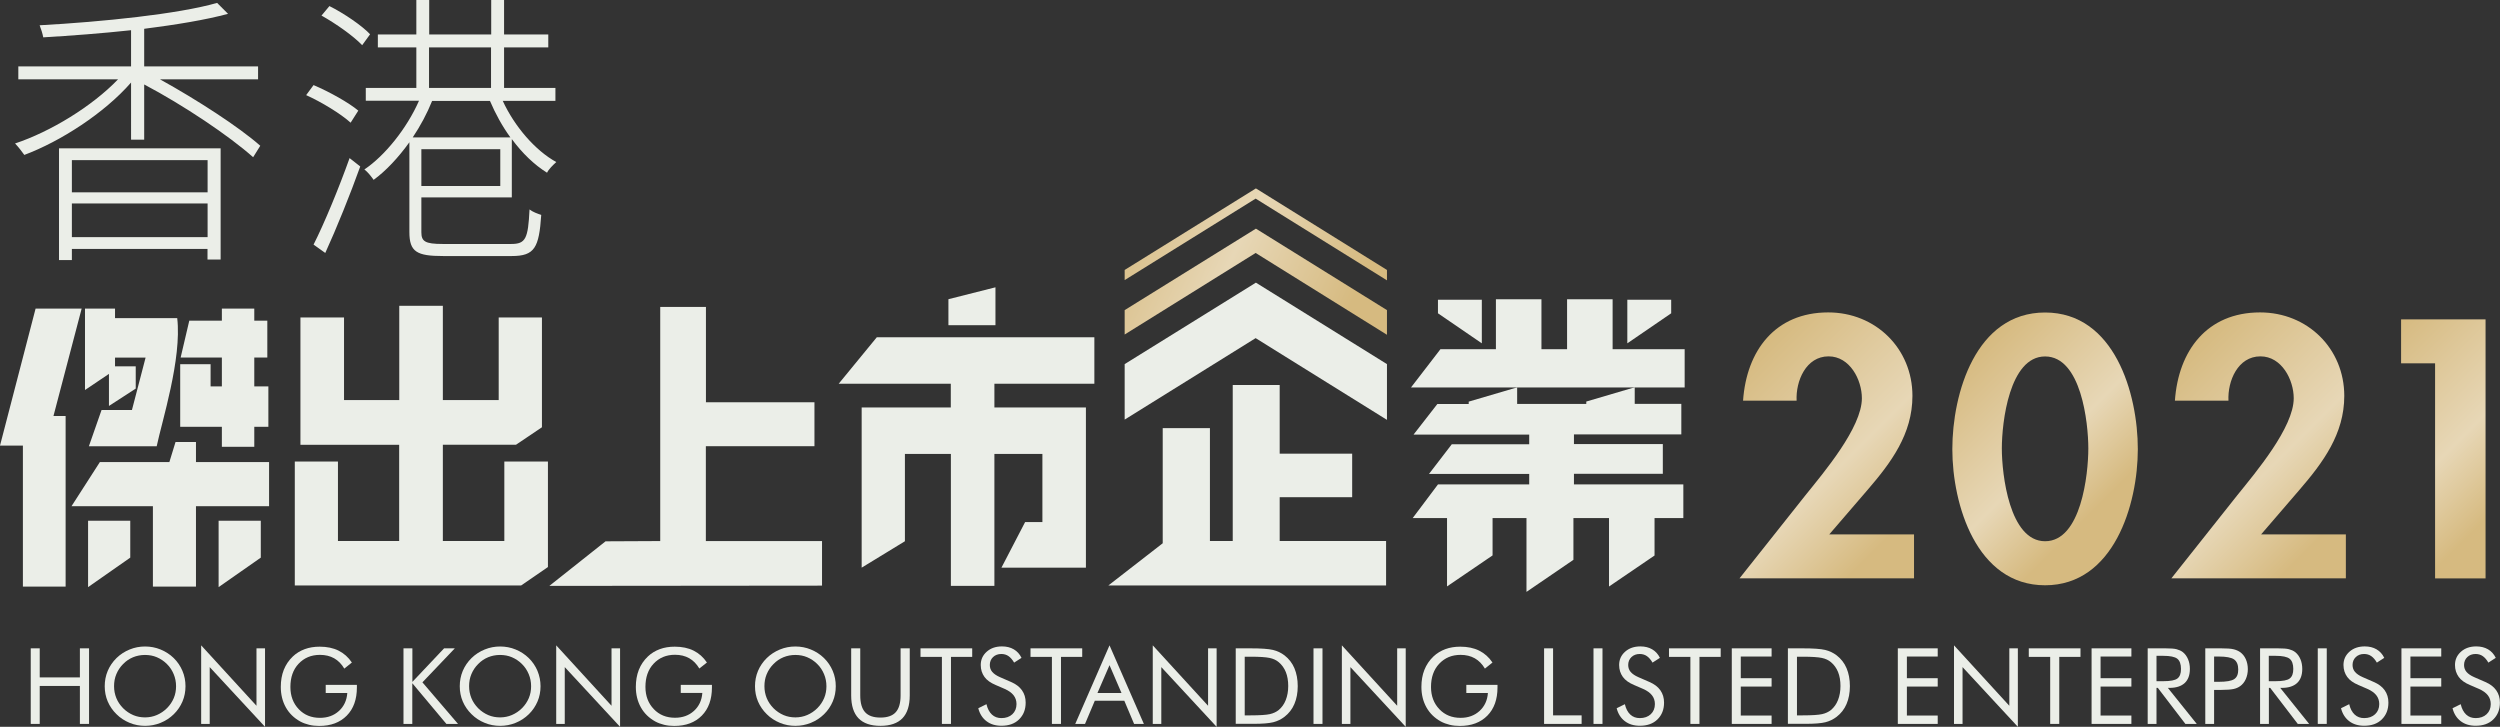 <?xml version="1.0" encoding="utf-8"?>
<!-- Generator: Adobe Illustrator 25.0.1, SVG Export Plug-In . SVG Version: 6.00 Build 0)  -->
<svg version="1.1" id="圖層_1" xmlns="http://www.w3.org/2000/svg" xmlns:xlink="http://www.w3.org/1999/xlink" x="0px" y="0px"
	 viewBox="0 0 283.84 82.52" style="enable-background:new 0 0 283.84 82.52;" xml:space="preserve">
<rect x="0" y="0" width="283.84" height="82.52" fill="#333333" stroke="none"/>
<style type="text/css">
	.st0{fill:#EBEEE8;}
	.st1{fill:url(#SVGID_1_);}
	.st2{fill:url(#SVGID_2_);}
	.st3{fill:url(#SVGID_3_);}
	.st4{fill:url(#SVGID_4_);}
	.st5{fill:url(#SVGID_5_);}
	.st6{fill:url(#SVGID_6_);}
</style>
<g>
	<g>
		<path class="st0" d="M33.46,52.4h4.91v9.02h6.95V50.5H34.11V36.04h4.95v9.38h6.27v-10.7h4.95v10.7h6.34v-9.38h4.91v12.47
			l-2.94,1.98h-8.31v10.93h6.98V52.4h4.95v11.98l-3.04,2.09h-25.7V52.4z"/>
	</g>
	<g>
		<polygon class="st0" points="132.01,61.68 132.01,61.68 132.01,48.61 137.37,48.61 137.37,61.42 139.96,61.42 139.96,43.71 
			145.29,43.71 145.29,51.51 153.52,51.51 153.52,56.45 145.29,56.45 145.29,61.42 157.37,61.42 157.37,66.47 125.84,66.47 		"/>
	</g>
	<g>
		<polygon class="st0" points="142.56,38.39 127.69,47.64 127.69,41.34 142.59,32.09 157.47,41.34 157.47,47.67 		"/>
	</g>
	<g>
		<linearGradient id="SVGID_1_" gradientUnits="userSpaceOnUse" x1="125.206" y1="27.368" x2="156.582" y2="41.901">
			<stop  offset="0" style="stop-color:#D6BA80"/>
			<stop  offset="0.408" style="stop-color:#E7D7B6"/>
			<stop  offset="0.828" style="stop-color:#D6BA80"/>
		</linearGradient>
		<polygon class="st1" points="142.56,28.72 127.69,37.98 127.69,35.21 142.59,25.96 157.47,35.21 157.47,38.01 		"/>
	</g>
	<g>
		<linearGradient id="SVGID_2_" gradientUnits="userSpaceOnUse" x1="127.254" y1="22.946" x2="158.631" y2="37.478">
			<stop  offset="0" style="stop-color:#D6BA80"/>
			<stop  offset="0.408" style="stop-color:#E7D7B6"/>
			<stop  offset="0.828" style="stop-color:#D6BA80"/>
		</linearGradient>
		<polygon class="st2" points="142.56,22.55 127.69,31.8 127.69,30.65 142.59,21.39 157.47,30.65 157.47,31.83 		"/>
	</g>
	<g>
		<g>
			<path class="st0" d="M12.37,42.45l-2.72,1.83v-9.24h3.41v1.08h7.06c0.54,4.62-1.75,11.75-2.33,14.55h-7.7l1.44-4.12h3.45
				l1.55-5.95h-3.47v0.99h2.35v2.53l-3.04,1.97V42.45z"/>
		</g>
		<g>
			<polygon class="st0" points="30.47,43.87 30.47,48.46 28.87,48.46 28.87,50.73 25.19,50.73 25.19,48.46 20.46,48.46 20.46,41.35 
				23.91,41.35 23.91,43.87 25.19,43.87 25.19,40.59 20.51,40.59 21.49,36.41 25.19,36.41 25.19,35.04 28.87,35.04 28.87,36.41 
				30.35,36.41 30.35,40.59 28.87,40.59 28.87,43.87 			"/>
		</g>
		<g>
			<g>
				<polygon class="st0" points="17.36,57.47 8.12,57.47 11.34,52.46 19.23,52.46 19.93,50.18 22.25,50.18 22.25,52.46 30.55,52.46 
					30.55,57.47 22.25,57.47 22.25,66.6 17.36,66.6 				"/>
			</g>
			<g>
				<polygon class="st0" points="10,59.12 14.79,59.12 14.79,63.31 10,66.66 				"/>
			</g>
			<g>
				<polygon class="st0" points="24.82,59.12 29.61,59.12 29.61,63.31 24.82,66.66 				"/>
			</g>
		</g>
		<g>
			<path class="st0" d="M2.6,50.59H0l4.04-15.55h5.23l-3.2,12.19h1.38V66.6H2.6V50.59z"/>
		</g>
	</g>
	<g>
		<g>
			<path class="st0" d="M169.73,58.82h-0.9h-8.44l2.87-3.82h10.36v-1.19h-11.38l2.59-3.37h8.79v-1.1h-13.13l2.7-3.47h3.56v-0.27
				l5.5-1.62v1.88h7.85v-0.27l5.5-1.62v1.88h5.29v3.47h-12.19v1.1h10.09v3.37h-10.09V55h12.42v3.82h-3.49"/>
		</g>
		<g>
			<path class="st0" d="M163.54,39.65h6.3v-5.67h5.17v5.67h2.91v-5.67h5.17v5.67h8.18v4.34h-31.07L163.54,39.65z M184.76,34.03h4.98
				v1.54l-4.98,3.41V34.03z M168.24,38.98l-4.98-3.41v-1.54h4.98V38.98z"/>
		</g>
		<g>
			<g>
				<path class="st0" d="M190.57,58.75h-2.72v4.32l-5.17,3.52v-7.88l-4.04,0.03v4.82l-5.33,3.64v-8.46l-3.85-0.03v4.35l-5.17,3.52
					v-7.84h-3.36"/>
			</g>
		</g>
	</g>
	<g>
		<g>
			<path class="st0" d="M18.17,9.01c4.19,2.32,8.93,5.38,11.38,7.54l-0.81,1.3c-2.7-2.41-7.91-5.91-12.37-8.26v6.27h-1.49V9.37
				c-3.04,3.49-8.03,6.69-12.12,8.22c-0.25-0.36-0.71-0.95-1.05-1.3c4.03-1.34,8.74-4.21,11.69-7.28H2.08V7.54h12.8V3.43
				C11.57,3.79,8.1,4.05,4.91,4.24C4.84,3.85,4.66,3.26,4.5,2.87c7.1-0.39,15.72-1.27,20.15-2.54l1.24,1.24
				c-2.54,0.69-5.92,1.24-9.52,1.7v4.27H29.3v1.47H18.17z M6.7,16.84h18.35v12.63h-1.49v-1.21H8.16v1.27H6.7V16.84z M8.16,18.18
				v3.66h15.41v-3.66H8.16z M23.57,26.92V23.1H8.16v3.82H23.57z"/>
		</g>
		<g>
			<path class="st0" d="M39.81,13.93c-1.12-1.01-3.26-2.32-5.05-3.13l0.84-1.14c1.77,0.75,4,1.99,5.08,2.9L39.81,13.93z M35.6,27.77
				c1.21-2.38,2.88-6.43,4.09-9.82l1.21,0.95c-1.12,3.13-2.7,7.05-3.97,9.82L35.6,27.77z M37.4,0.69c1.64,0.82,3.66,2.19,4.62,3.2
				l-0.9,1.24c-0.99-1.04-2.98-2.45-4.62-3.36L37.4,0.69z M57.08,11.45c1.33,2.9,3.69,5.64,6.08,6.95
				c-0.37,0.33-0.87,0.82-1.05,1.21c-1.43-0.88-2.82-2.22-4-3.82v6.62H47.84v3.95c0,1.04,0.4,1.34,2.42,1.34h7.78
				c1.64,0,1.92-0.59,2.08-3.92c0.37,0.29,0.93,0.49,1.33,0.62c-0.25,3.72-0.74,4.67-3.35,4.67h-7.78c-2.98,0-3.84-0.46-3.84-2.71
				V16.15c-1.24,1.73-2.67,3.26-4.06,4.27c-0.25-0.36-0.68-0.91-1.05-1.18c2.29-1.53,4.81-4.63,6.2-7.8h-6.04V9.98h5.74v-4.6h-4.37
				V3.91h4.37V0h1.46v3.91h7.04V0h1.46v3.91h5.02v1.47h-5.02v4.6h5.83v1.47H57.08z M57.95,15.6c-0.93-1.27-1.71-2.71-2.32-4.14
				h-6.57c-0.56,1.4-1.33,2.84-2.2,4.14H57.95z M56.8,16.94h-8.96v4.18h8.96V16.94z M48.71,9.98h7.04v-4.6h-7.04V9.98z"/>
		</g>
	</g>
	<g>
		<linearGradient id="SVGID_3_" gradientUnits="userSpaceOnUse" x1="196.47" y1="42.478" x2="218.481" y2="64.489">
			<stop  offset="0" style="stop-color:#D6BA80"/>
			<stop  offset="0.521" style="stop-color:#E7D7B6"/>
			<stop  offset="0.828" style="stop-color:#D6BA80"/>
		</linearGradient>
		<path class="st3" d="M217.31,60.67v4.99h-19.81l7.49-9.44c2.07-2.57,6.4-7.68,6.4-11c0-2.11-1.37-4.76-3.78-4.76
			c-2.57,0-3.74,2.81-3.63,5.03h-6.08c0.39-5.66,3.63-10.02,9.67-10.02c5.38,0,9.56,4.1,9.56,9.48c0,4.33-2.42,7.57-5.11,10.69
			l-4.33,5.03H217.31z"/>
		<linearGradient id="SVGID_4_" gradientUnits="userSpaceOnUse" x1="222.647" y1="41.407" x2="241.732" y2="60.491">
			<stop  offset="0" style="stop-color:#D6BA80"/>
			<stop  offset="0.521" style="stop-color:#E7D7B6"/>
			<stop  offset="0.828" style="stop-color:#D6BA80"/>
		</linearGradient>
		<path class="st4" d="M242.72,51c0,6.28-2.73,15.45-10.53,15.45S221.66,57.28,221.66,51c0-6.32,2.65-15.52,10.53-15.52
			S242.72,44.68,242.72,51z M227.28,50.92c0,2.93,0.86,10.53,4.91,10.53c4.1,0,4.91-7.61,4.91-10.53c0-2.96-0.82-10.45-4.91-10.45
			C228.13,40.47,227.28,47.96,227.28,50.92z"/>
		<linearGradient id="SVGID_5_" gradientUnits="userSpaceOnUse" x1="245.504" y1="42.478" x2="267.514" y2="64.489">
			<stop  offset="0" style="stop-color:#D6BA80"/>
			<stop  offset="0.521" style="stop-color:#E7D7B6"/>
			<stop  offset="0.828" style="stop-color:#D6BA80"/>
		</linearGradient>
		<path class="st5" d="M266.34,60.67v4.99h-19.81l7.49-9.44c2.07-2.57,6.4-7.68,6.4-11c0-2.11-1.37-4.76-3.78-4.76
			c-2.57,0-3.74,2.81-3.63,5.03h-6.08c0.39-5.66,3.63-10.02,9.67-10.02c5.38,0,9.56,4.1,9.56,9.48c0,4.33-2.42,7.57-5.11,10.69
			l-4.33,5.03H266.34z"/>
		<linearGradient id="SVGID_6_" gradientUnits="userSpaceOnUse" x1="268.618" y1="40.245" x2="288.12" y2="59.746">
			<stop  offset="0" style="stop-color:#D6BA80"/>
			<stop  offset="0.521" style="stop-color:#E7D7B6"/>
			<stop  offset="0.828" style="stop-color:#D6BA80"/>
		</linearGradient>
		<path class="st6" d="M272.61,41.25v-4.99h9.59v29.41h-5.73V41.25H272.61z"/>
	</g>
	<path class="st0" d="M68.75,61.46l6.21-0.03V34.85h5.19v10.82h12.32v4.99H80.14v10.77h13.19v5.06l-30.96,0.03L68.75,61.46z"/>
	<path class="st0" d="M107.96,51.54h-5.22v9.91l-4.91,3V46.26h10.12v-2.69H95.22l4.33-5.28h24.7v5.28H112.9v2.69h10.39v18.19h-9.59
		l2.69-5.18h1.96v-7.73h-5.45v14.98h-4.94V51.54z M107.68,33.97l5.34-1.35v4.3h-5.34V33.97z"/>
	<g>
		<path class="st0" d="M3.49,82.19v-8.58h1.02v3.3h4.56v-3.3h1.04v8.58H9.07v-4.31H4.51v4.31H3.49z"/>
		<path class="st0" d="M21.06,77.91c0,0.61-0.11,1.19-0.34,1.73c-0.23,0.54-0.56,1.03-0.99,1.45c-0.43,0.42-0.93,0.75-1.5,0.98
			s-1.15,0.34-1.76,0.34s-1.19-0.11-1.75-0.34c-0.56-0.23-1.06-0.55-1.49-0.98c-0.44-0.43-0.77-0.91-1-1.45
			c-0.23-0.54-0.34-1.12-0.34-1.73c0-0.61,0.11-1.19,0.34-1.74c0.23-0.54,0.56-1.03,1-1.46c0.43-0.42,0.93-0.74,1.49-0.97
			c0.56-0.23,1.15-0.34,1.75-0.34c0.61,0,1.2,0.11,1.76,0.34s1.06,0.55,1.49,0.97c0.43,0.42,0.76,0.91,0.99,1.45
			C20.95,76.72,21.06,77.3,21.06,77.91z M16.47,81.45c0.47,0,0.92-0.09,1.34-0.27s0.81-0.44,1.15-0.78
			c0.34-0.34,0.59-0.72,0.77-1.14c0.18-0.43,0.26-0.88,0.26-1.35c0-0.48-0.09-0.94-0.27-1.37c-0.18-0.43-0.43-0.82-0.77-1.15
			c-0.34-0.34-0.72-0.59-1.14-0.77s-0.87-0.26-1.35-0.26c-0.48,0-0.93,0.09-1.35,0.26c-0.43,0.18-0.8,0.43-1.13,0.77
			c-0.34,0.34-0.59,0.72-0.77,1.15c-0.18,0.43-0.26,0.88-0.26,1.37c0,0.48,0.09,0.93,0.26,1.35c0.17,0.42,0.43,0.8,0.77,1.15
			c0.34,0.34,0.73,0.6,1.15,0.78C15.55,81.37,16,81.45,16.47,81.45z"/>
		<path class="st0" d="M22.84,82.19v-8.92l6.28,6.86v-6.52h0.97v8.91l-6.28-6.78v6.45H22.84z"/>
		<path class="st0" d="M36.98,77.76h3.54v0.29c0,1.35-0.38,2.42-1.15,3.2s-1.81,1.17-3.13,1.17c-0.4,0-0.79-0.04-1.15-0.13
			s-0.7-0.21-1.01-0.38c-0.7-0.39-1.25-0.92-1.63-1.6s-0.57-1.46-0.57-2.32c0-0.71,0.11-1.36,0.34-1.94s0.57-1.08,1.03-1.52
			c0.39-0.37,0.84-0.64,1.35-0.83s1.08-0.28,1.7-0.28c0.82,0,1.54,0.15,2.14,0.45s1.11,0.75,1.51,1.35l-0.86,0.69
			c-0.31-0.52-0.69-0.91-1.15-1.17s-1-0.39-1.61-0.39c-1,0-1.8,0.34-2.43,1.01s-0.93,1.55-0.93,2.64c0,1.02,0.32,1.86,0.95,2.52
			s1.43,0.98,2.41,0.98c0.86,0,1.58-0.26,2.15-0.78s0.89-1.2,0.95-2.04h-2.45V77.76z"/>
		<path class="st0" d="M45.81,82.19v-8.58h1.01v3.81l3.6-3.81h1.22l-3.68,3.86L52,82.19h-1.32l-3.87-4.62v4.62H45.81z"/>
		<path class="st0" d="M61.37,77.91c0,0.61-0.11,1.19-0.34,1.73c-0.23,0.54-0.56,1.03-0.99,1.45c-0.43,0.42-0.93,0.75-1.5,0.98
			s-1.15,0.34-1.76,0.34s-1.19-0.11-1.75-0.34c-0.56-0.23-1.06-0.55-1.49-0.98c-0.44-0.43-0.77-0.91-1-1.45
			c-0.23-0.54-0.34-1.12-0.34-1.73c0-0.61,0.11-1.19,0.34-1.74c0.23-0.54,0.56-1.03,1-1.46c0.43-0.42,0.93-0.74,1.49-0.97
			c0.56-0.23,1.15-0.34,1.75-0.34c0.61,0,1.2,0.11,1.76,0.34s1.06,0.55,1.49,0.97c0.43,0.42,0.76,0.91,0.99,1.45
			C61.25,76.72,61.37,77.3,61.37,77.91z M56.78,81.45c0.47,0,0.92-0.09,1.34-0.27s0.81-0.44,1.15-0.78
			c0.34-0.34,0.59-0.72,0.77-1.14c0.18-0.43,0.26-0.88,0.26-1.35c0-0.48-0.09-0.94-0.27-1.37c-0.18-0.43-0.43-0.82-0.77-1.15
			c-0.34-0.34-0.72-0.59-1.14-0.77s-0.87-0.26-1.35-0.26c-0.48,0-0.93,0.09-1.35,0.26c-0.43,0.18-0.8,0.43-1.13,0.77
			c-0.34,0.34-0.59,0.72-0.77,1.15c-0.18,0.43-0.26,0.88-0.26,1.37c0,0.48,0.09,0.93,0.26,1.35c0.17,0.42,0.43,0.8,0.77,1.15
			c0.34,0.34,0.73,0.6,1.15,0.78C55.86,81.37,56.31,81.45,56.78,81.45z"/>
		<path class="st0" d="M63.15,82.19v-8.92l6.28,6.86v-6.52h0.97v8.91l-6.28-6.78v6.45H63.15z"/>
		<path class="st0" d="M77.29,77.76h3.54v0.29c0,1.35-0.38,2.42-1.15,3.2s-1.81,1.17-3.13,1.17c-0.4,0-0.79-0.04-1.15-0.13
			s-0.7-0.21-1.01-0.38c-0.7-0.39-1.25-0.92-1.63-1.6s-0.57-1.46-0.57-2.32c0-0.71,0.11-1.36,0.34-1.94s0.57-1.08,1.03-1.52
			c0.39-0.37,0.84-0.64,1.35-0.83s1.08-0.28,1.7-0.28c0.82,0,1.54,0.15,2.14,0.45s1.11,0.75,1.51,1.35L79.4,75.9
			c-0.31-0.52-0.69-0.91-1.15-1.17s-1-0.39-1.61-0.39c-1,0-1.8,0.34-2.43,1.01s-0.93,1.55-0.93,2.64c0,1.02,0.32,1.86,0.95,2.52
			s1.43,0.98,2.41,0.98c0.86,0,1.58-0.26,2.15-0.78s0.89-1.2,0.95-2.04h-2.45V77.76z"/>
		<path class="st0" d="M94.89,77.91c0,0.61-0.11,1.19-0.34,1.73c-0.23,0.54-0.56,1.03-0.99,1.45c-0.43,0.42-0.93,0.75-1.5,0.98
			s-1.15,0.34-1.76,0.34s-1.19-0.11-1.75-0.34c-0.56-0.23-1.06-0.55-1.49-0.98c-0.44-0.43-0.77-0.91-1-1.45
			c-0.23-0.54-0.34-1.12-0.34-1.73c0-0.61,0.11-1.19,0.34-1.74c0.23-0.54,0.56-1.03,1-1.46c0.43-0.42,0.93-0.74,1.49-0.97
			c0.56-0.23,1.15-0.34,1.75-0.34c0.61,0,1.2,0.11,1.76,0.34s1.06,0.55,1.49,0.97c0.43,0.42,0.76,0.91,0.99,1.45
			C94.78,76.72,94.89,77.3,94.89,77.91z M90.31,81.45c0.47,0,0.92-0.09,1.34-0.27s0.81-0.44,1.15-0.78
			c0.34-0.34,0.59-0.72,0.77-1.14c0.18-0.43,0.26-0.88,0.26-1.35c0-0.48-0.09-0.94-0.27-1.37c-0.18-0.43-0.43-0.82-0.77-1.15
			c-0.34-0.34-0.72-0.59-1.14-0.77s-0.87-0.26-1.35-0.26c-0.48,0-0.93,0.09-1.35,0.26c-0.43,0.18-0.8,0.43-1.13,0.77
			c-0.34,0.34-0.59,0.72-0.77,1.15c-0.18,0.43-0.26,0.88-0.26,1.37c0,0.48,0.09,0.93,0.26,1.35c0.17,0.42,0.43,0.8,0.77,1.15
			c0.34,0.34,0.73,0.6,1.15,0.78C89.39,81.37,89.84,81.45,90.31,81.45z"/>
		<path class="st0" d="M96.64,73.61h1.03v5.34c0,0.87,0.18,1.5,0.55,1.91s0.95,0.61,1.74,0.61s1.37-0.2,1.74-0.61
			s0.55-1.04,0.55-1.91v-5.34h1.04v5.34c0,1.16-0.28,2.03-0.83,2.6s-1.39,0.86-2.5,0.86c-1.11,0-1.94-0.29-2.49-0.86
			s-0.83-1.44-0.83-2.6V73.61z"/>
		<path class="st0" d="M106.94,82.19v-7.61h-2.43v-0.97h5.87v0.97h-2.41v7.61H106.94z"/>
		<path class="st0" d="M114.77,77.42c0.56,0.24,0.98,0.55,1.26,0.95s0.42,0.86,0.42,1.4c0,0.79-0.25,1.42-0.75,1.91
			s-1.17,0.72-2,0.72c-0.68,0-1.24-0.17-1.7-0.52s-0.77-0.84-0.93-1.47l0.93-0.46c0.12,0.52,0.33,0.91,0.62,1.18s0.65,0.4,1.08,0.4
			c0.51,0,0.93-0.15,1.24-0.44s0.47-0.68,0.47-1.15c0-0.38-0.11-0.72-0.33-1s-0.55-0.52-1-0.72l-1.04-0.45
			c-0.57-0.24-1-0.54-1.27-0.92s-0.42-0.82-0.42-1.35c0-0.61,0.23-1.11,0.68-1.51s1.03-0.6,1.73-0.6c0.52,0,0.96,0.11,1.34,0.33
			s0.67,0.54,0.88,0.97l-0.84,0.54c-0.19-0.33-0.41-0.58-0.64-0.74s-0.51-0.24-0.81-0.24c-0.38,0-0.7,0.12-0.94,0.35
			s-0.37,0.53-0.37,0.9c0,0.3,0.09,0.57,0.28,0.79s0.48,0.42,0.87,0.59L114.77,77.42z"/>
		<path class="st0" d="M119.43,82.19v-7.61h-2.43v-0.97h5.87v0.97h-2.41v7.61H119.43z"/>
		<path class="st0" d="M125.97,73.27l3.9,8.92h-1.11l-1.11-2.63h-3.35l-1.11,2.63h-1.11L125.97,73.27z M125.97,75.52l-1.37,3.16
			h2.73L125.97,75.52z"/>
		<path class="st0" d="M130.88,82.19v-8.92l6.28,6.86v-6.52h0.97v8.91l-6.28-6.78v6.45H130.88z"/>
		<path class="st0" d="M140.3,82.19v-8.58h1.65c1.22,0,2.08,0.06,2.58,0.18s0.93,0.33,1.31,0.62c0.49,0.38,0.87,0.86,1.12,1.45
			s0.38,1.27,0.38,2.04c0,0.77-0.13,1.44-0.38,2.03s-0.63,1.07-1.12,1.45c-0.38,0.29-0.8,0.5-1.28,0.62s-1.22,0.18-2.24,0.18h-0.37
			H140.3z M141.33,81.22h0.65c1.05,0,1.79-0.05,2.19-0.14s0.74-0.25,1.01-0.47c0.35-0.29,0.62-0.67,0.8-1.13s0.28-0.99,0.28-1.59
			c0-0.6-0.09-1.13-0.27-1.58s-0.45-0.83-0.81-1.13c-0.27-0.23-0.61-0.39-1.03-0.48s-1.14-0.14-2.18-0.14h-0.65V81.22z"/>
		<path class="st0" d="M149.13,82.19v-8.58h1.02v8.58H149.13z"/>
		<path class="st0" d="M152.35,82.19v-8.92l6.28,6.86v-6.52h0.97v8.91l-6.28-6.78v6.45H152.35z"/>
		<path class="st0" d="M166.48,77.76h3.54v0.29c0,1.35-0.38,2.42-1.15,3.2s-1.81,1.17-3.13,1.17c-0.4,0-0.79-0.04-1.15-0.13
			s-0.7-0.21-1.01-0.38c-0.7-0.39-1.25-0.92-1.63-1.6s-0.57-1.46-0.57-2.32c0-0.71,0.11-1.36,0.34-1.94s0.57-1.08,1.03-1.52
			c0.39-0.37,0.84-0.64,1.35-0.83s1.08-0.28,1.7-0.28c0.82,0,1.54,0.15,2.14,0.45s1.11,0.75,1.51,1.35l-0.86,0.69
			c-0.31-0.52-0.69-0.91-1.15-1.17s-1-0.39-1.61-0.39c-1,0-1.8,0.34-2.43,1.01s-0.93,1.55-0.93,2.64c0,1.02,0.32,1.86,0.95,2.52
			s1.43,0.98,2.41,0.98c0.86,0,1.58-0.26,2.15-0.78s0.89-1.2,0.95-2.04h-2.45V77.76z"/>
		<path class="st0" d="M175.31,82.19v-8.58h1.02v7.61h3.24v0.97H175.31z"/>
		<path class="st0" d="M180.92,82.19v-8.58h1.02v8.58H180.92z"/>
		<path class="st0" d="M187.25,77.42c0.56,0.24,0.98,0.55,1.26,0.95s0.42,0.86,0.42,1.4c0,0.79-0.25,1.42-0.75,1.91
			s-1.17,0.72-2,0.72c-0.68,0-1.24-0.17-1.7-0.52s-0.77-0.84-0.93-1.47l0.93-0.46c0.12,0.52,0.33,0.91,0.62,1.18s0.65,0.4,1.08,0.4
			c0.51,0,0.93-0.15,1.24-0.44s0.47-0.68,0.47-1.15c0-0.38-0.11-0.72-0.33-1s-0.55-0.52-1-0.72l-1.04-0.45
			c-0.57-0.24-1-0.54-1.27-0.92s-0.42-0.82-0.42-1.35c0-0.61,0.23-1.11,0.68-1.51s1.03-0.6,1.73-0.6c0.52,0,0.96,0.11,1.34,0.33
			s0.67,0.54,0.88,0.97l-0.84,0.54c-0.19-0.33-0.41-0.58-0.64-0.74s-0.51-0.24-0.81-0.24c-0.38,0-0.7,0.12-0.94,0.35
			s-0.37,0.53-0.37,0.9c0,0.3,0.09,0.57,0.28,0.79s0.48,0.42,0.87,0.59L187.25,77.42z"/>
		<path class="st0" d="M191.92,82.19v-7.61h-2.43v-0.97h5.87v0.97h-2.41v7.61H191.92z"/>
		<path class="st0" d="M196.62,82.19v-8.58h4.52v0.93h-3.5V77h3.5v0.95h-3.5v3.29h3.5v0.95H196.62z"/>
		<path class="st0" d="M202.99,82.19v-8.58h1.65c1.22,0,2.08,0.06,2.58,0.18s0.93,0.33,1.31,0.62c0.49,0.38,0.87,0.86,1.12,1.45
			s0.38,1.27,0.38,2.04c0,0.77-0.13,1.44-0.38,2.03s-0.63,1.07-1.12,1.45c-0.38,0.29-0.8,0.5-1.28,0.62s-1.22,0.18-2.24,0.18h-0.37
			H202.99z M204.03,81.22h0.65c1.05,0,1.79-0.05,2.19-0.14s0.74-0.25,1.01-0.47c0.35-0.29,0.62-0.67,0.8-1.13s0.28-0.99,0.28-1.59
			c0-0.6-0.09-1.13-0.27-1.58s-0.45-0.83-0.81-1.13c-0.27-0.23-0.61-0.39-1.03-0.48s-1.14-0.14-2.18-0.14h-0.65V81.22z"/>
		<path class="st0" d="M215.47,82.19v-8.58H220v0.93h-3.5V77h3.5v0.95h-3.5v3.29h3.5v0.95H215.47z"/>
		<path class="st0" d="M221.85,82.19v-8.92l6.28,6.86v-6.52h0.97v8.91l-6.28-6.78v6.45H221.85z"/>
		<path class="st0" d="M232.77,82.19v-7.61h-2.43v-0.97h5.87v0.97h-2.41v7.61H232.77z"/>
		<path class="st0" d="M237.47,82.19v-8.58h4.52v0.93h-3.5V77h3.5v0.95h-3.5v3.29h3.5v0.95H237.47z"/>
		<path class="st0" d="M243.84,82.19v-8.58h2.02c0.57,0,1,0.03,1.26,0.1s0.5,0.17,0.71,0.33c0.25,0.2,0.45,0.47,0.59,0.8
			s0.21,0.7,0.21,1.11c0,0.7-0.2,1.24-0.59,1.6s-0.97,0.55-1.73,0.55h-0.18l3.28,4.09h-1.29l-3.13-4.09h-0.15v4.09H243.84z
			 M244.84,74.47v2.87h0.78c0.8,0,1.33-0.1,1.6-0.31s0.4-0.56,0.4-1.08c0-0.55-0.14-0.94-0.42-1.16s-0.81-0.33-1.59-0.33H244.84z"/>
		<path class="st0" d="M251.38,78.34v3.85h-1v-8.58h1.8c0.63,0,1.09,0.03,1.39,0.1s0.55,0.18,0.77,0.33c0.27,0.2,0.49,0.46,0.64,0.8
			s0.23,0.72,0.23,1.13s-0.08,0.79-0.23,1.13s-0.37,0.61-0.64,0.8c-0.22,0.16-0.48,0.27-0.77,0.33s-0.76,0.1-1.39,0.1h-0.29H251.38z
			 M251.38,77.41h0.52c0.88,0,1.46-0.1,1.77-0.31s0.45-0.56,0.45-1.08c0-0.55-0.16-0.93-0.47-1.15s-0.9-0.33-1.75-0.33h-0.52V77.41z
			"/>
		<path class="st0" d="M256.6,82.19v-8.58h2.02c0.57,0,1,0.03,1.26,0.1s0.5,0.17,0.71,0.33c0.25,0.2,0.45,0.47,0.59,0.8
			s0.21,0.7,0.21,1.11c0,0.7-0.2,1.24-0.59,1.6s-0.97,0.55-1.73,0.55h-0.18l3.28,4.09h-1.29l-3.13-4.09h-0.15v4.09H256.6z
			 M257.59,74.47v2.87h0.78c0.8,0,1.33-0.1,1.6-0.31s0.4-0.56,0.4-1.08c0-0.55-0.14-0.94-0.42-1.16s-0.81-0.33-1.59-0.33H257.59z"/>
		<path class="st0" d="M263.15,82.19v-8.58h1.02v8.58H263.15z"/>
		<path class="st0" d="M269.49,77.42c0.56,0.24,0.98,0.55,1.26,0.95s0.42,0.86,0.42,1.4c0,0.79-0.25,1.42-0.75,1.91
			s-1.17,0.72-2,0.72c-0.68,0-1.24-0.17-1.7-0.52s-0.77-0.84-0.93-1.47l0.93-0.46c0.12,0.52,0.33,0.91,0.62,1.18s0.65,0.4,1.08,0.4
			c0.51,0,0.93-0.15,1.24-0.44s0.47-0.68,0.47-1.15c0-0.38-0.11-0.72-0.33-1s-0.55-0.52-1-0.72l-1.04-0.45
			c-0.57-0.24-1-0.54-1.27-0.92s-0.42-0.82-0.42-1.35c0-0.61,0.23-1.11,0.68-1.51s1.03-0.6,1.73-0.6c0.52,0,0.96,0.11,1.34,0.33
			s0.67,0.54,0.88,0.97l-0.84,0.54c-0.19-0.33-0.41-0.58-0.64-0.74s-0.51-0.24-0.81-0.24c-0.38,0-0.7,0.12-0.94,0.35
			s-0.37,0.53-0.37,0.9c0,0.3,0.09,0.57,0.28,0.79s0.48,0.42,0.87,0.59L269.49,77.42z"/>
		<path class="st0" d="M272.65,82.19v-8.58h4.52v0.93h-3.5V77h3.5v0.95h-3.5v3.29h3.5v0.95H272.65z"/>
		<path class="st0" d="M282.15,77.42c0.56,0.24,0.98,0.55,1.26,0.95s0.42,0.86,0.42,1.4c0,0.79-0.25,1.42-0.75,1.91
			s-1.17,0.72-2,0.72c-0.68,0-1.24-0.17-1.7-0.52s-0.77-0.84-0.93-1.47l0.93-0.46c0.12,0.52,0.33,0.91,0.62,1.18s0.65,0.4,1.08,0.4
			c0.51,0,0.93-0.15,1.24-0.44s0.47-0.68,0.47-1.15c0-0.38-0.11-0.72-0.33-1s-0.55-0.52-1-0.72l-1.04-0.45
			c-0.57-0.24-1-0.54-1.27-0.92s-0.42-0.82-0.42-1.35c0-0.61,0.23-1.11,0.68-1.51s1.03-0.6,1.73-0.6c0.52,0,0.96,0.11,1.34,0.33
			s0.67,0.54,0.88,0.97l-0.84,0.54c-0.19-0.33-0.41-0.58-0.64-0.74s-0.51-0.24-0.81-0.24c-0.38,0-0.7,0.12-0.94,0.35
			s-0.37,0.53-0.37,0.9c0,0.3,0.09,0.57,0.28,0.79s0.48,0.42,0.87,0.59L282.15,77.42z"/>
	</g>
</g>
</svg>
